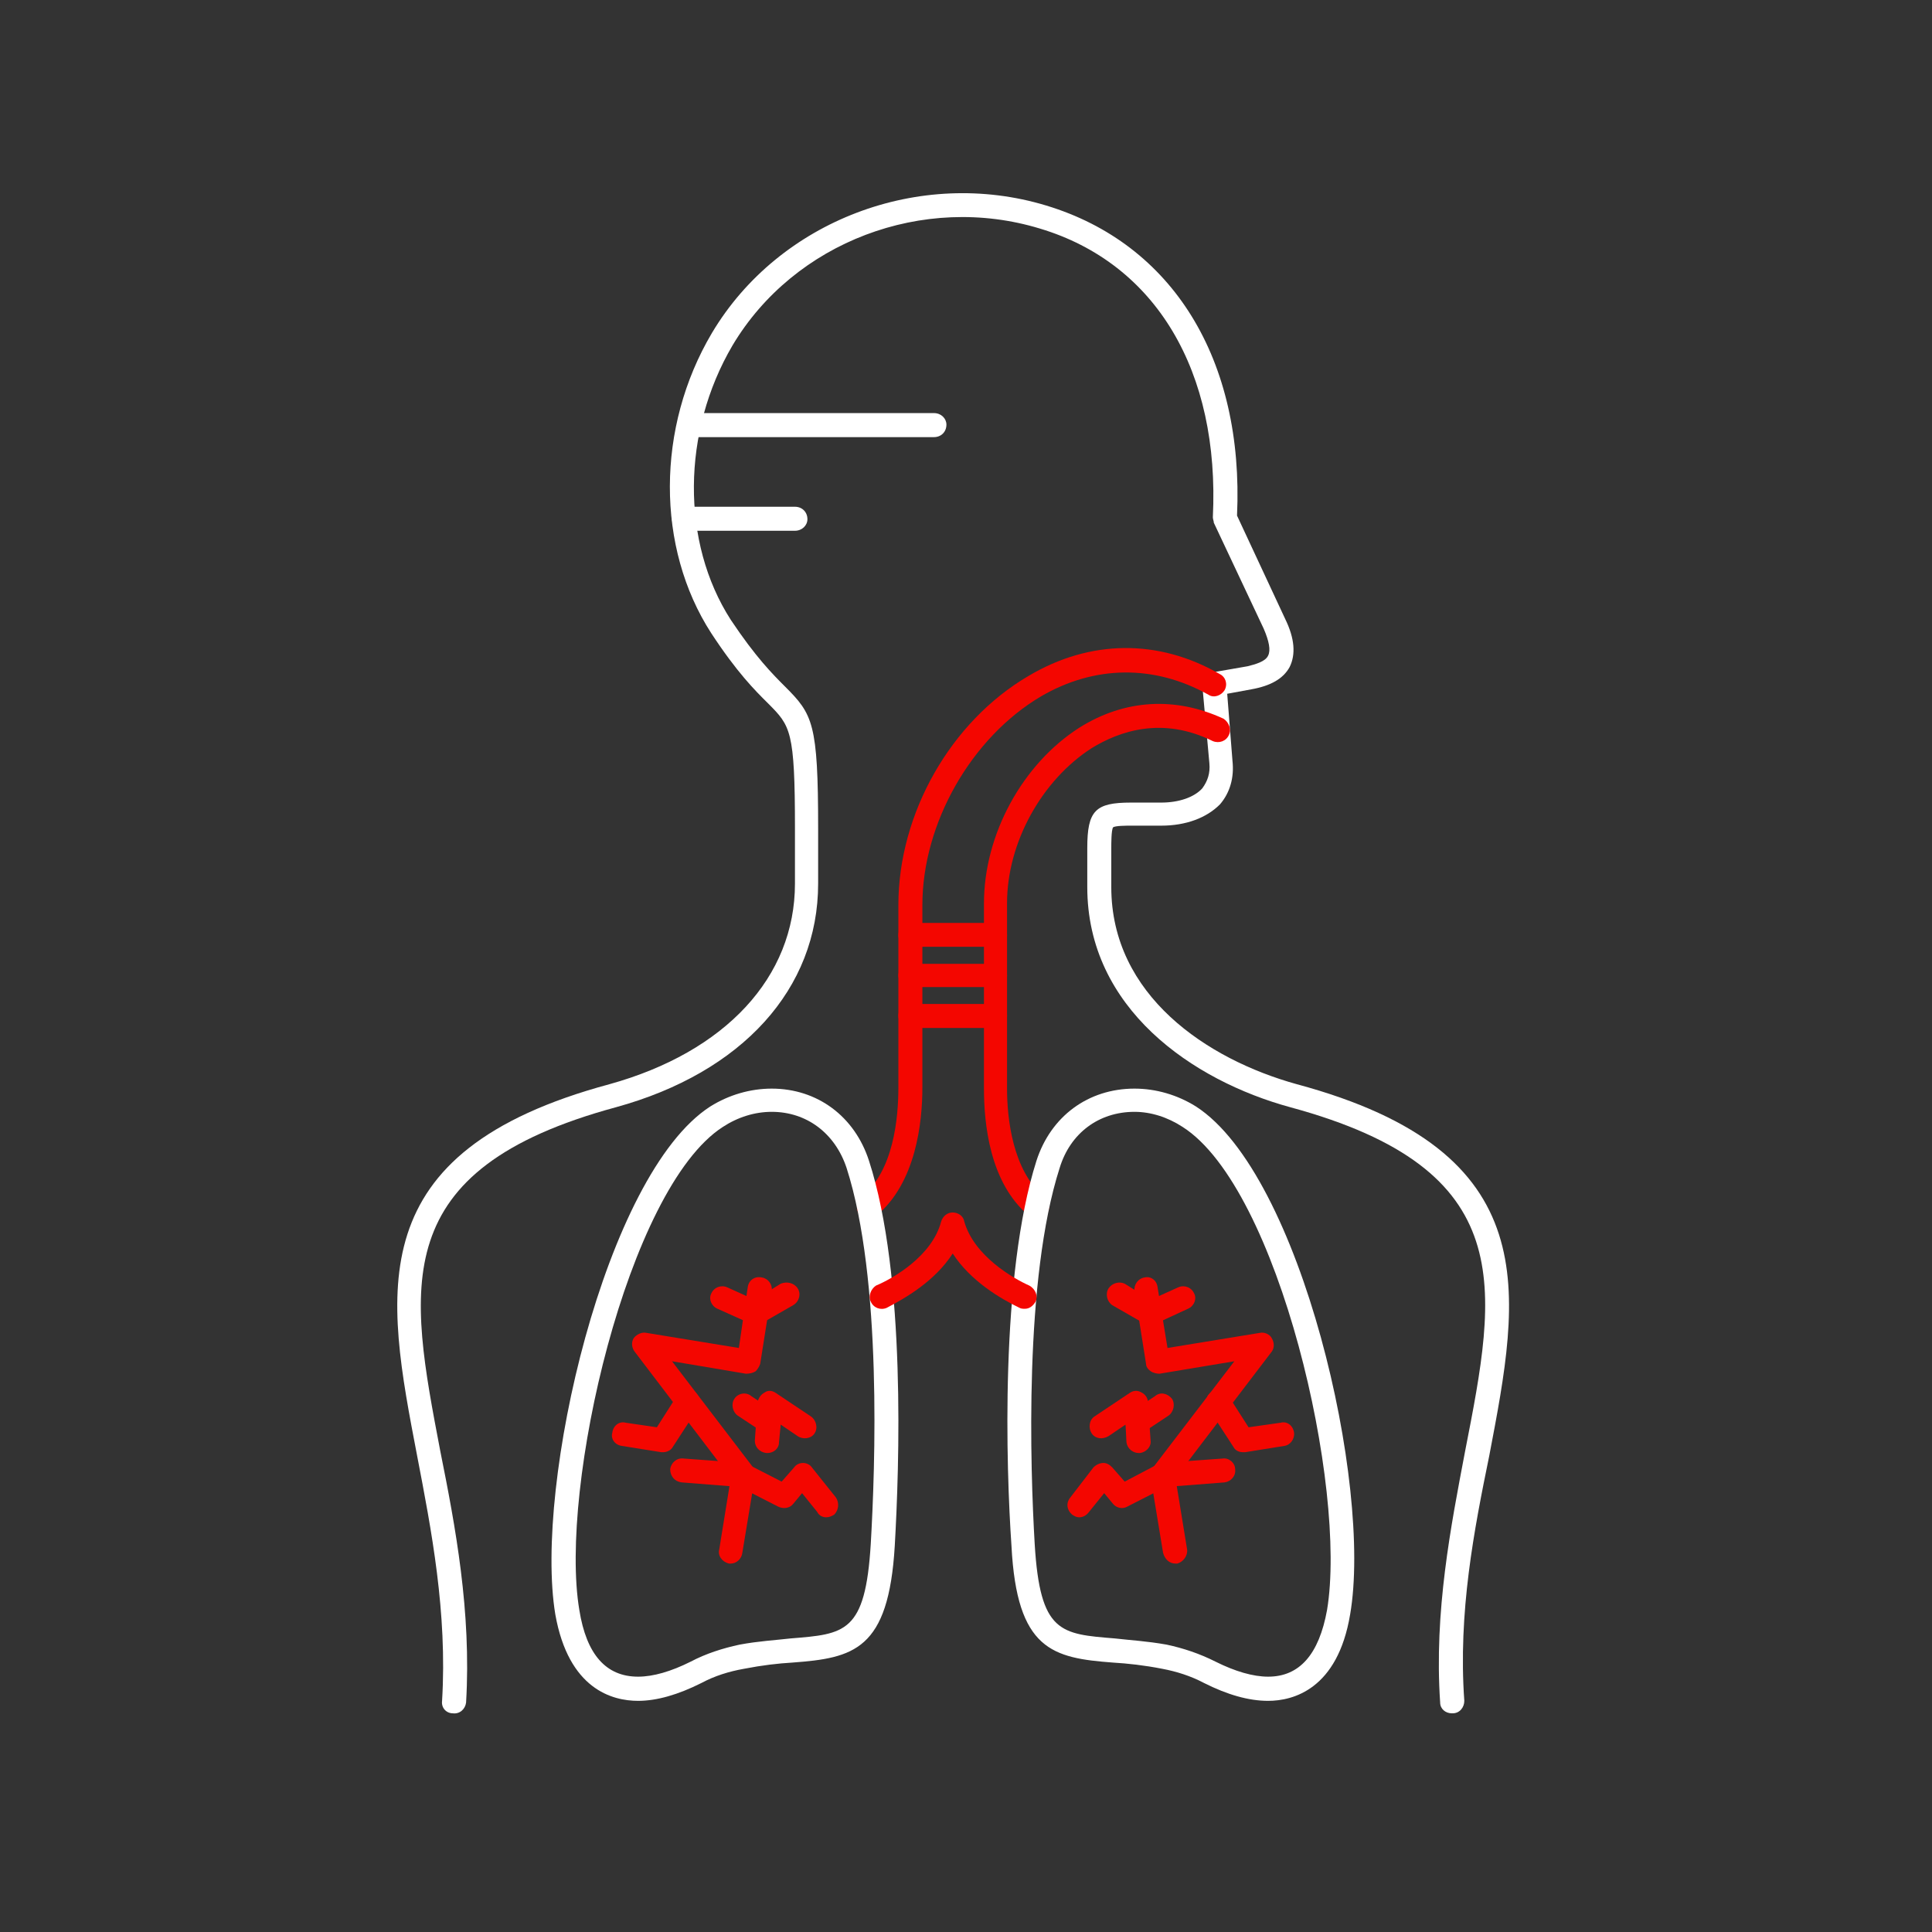 <svg version="1.2" preserveAspectRatio="xMidYMid meet" height="75" viewBox="0 0 56.25 56.25" zoomAndPan="magnify" width="75" xmlns:xlink="http://www.w3.org/1999/xlink" xmlns="http://www.w3.org/2000/svg"><rect x="0" y="0" width="56.25" height="56.25" fill="#333333" stroke="none"/><defs><clipPath id="b36b7ef2c8"><path d="M 11.566 5.551 L 44 5.551 L 44 49.957 L 11.566 49.957 Z M 11.566 5.551"></path></clipPath><clipPath id="0d3be33184"><path d="M 16 31 L 27 31 L 27 49.957 L 16 49.957 Z M 16 31"></path></clipPath><clipPath id="175cad9103"><path d="M 29 31 L 40 31 L 40 49.957 L 29 49.957 Z M 29 31"></path></clipPath></defs><g id="b1ca8f225e"><g clip-path="url(#b36b7ef2c8)" clip-rule="nonzero"><path d="M 42.27 49.883 C 42.086 49.883 41.93 49.754 41.93 49.57 C 41.75 46.926 42.242 44.434 42.656 42.254 C 43.59 37.48 44.266 34.055 37.57 32.238 C 34.719 31.461 31.656 29.359 31.656 25.828 L 31.656 24.691 C 31.656 23.598 31.891 23.367 32.926 23.367 L 33.809 23.367 C 34.328 23.367 34.77 23.211 35.004 22.953 C 35.16 22.742 35.238 22.512 35.211 22.223 L 35.004 19.941 C 34.977 19.758 35.105 19.605 35.289 19.578 L 36.324 19.398 C 36.535 19.344 36.844 19.266 36.922 19.086 C 37 18.93 36.949 18.668 36.793 18.305 L 35.34 15.219 C 35.34 15.168 35.312 15.117 35.312 15.062 C 35.52 10.809 33.652 7.668 30.281 6.656 C 26.879 5.617 23.121 7.047 21.328 10.055 C 19.848 12.574 19.824 15.789 21.277 18.047 C 22.004 19.137 22.496 19.629 22.859 19.992 C 23.664 20.797 23.82 21.055 23.82 24.117 L 23.82 25.727 C 23.82 28.789 21.613 31.227 17.93 32.238 C 11.234 34.055 11.91 37.48 12.82 42.254 C 13.258 44.434 13.727 46.926 13.57 49.57 C 13.547 49.754 13.391 49.91 13.184 49.883 C 13 49.883 12.844 49.73 12.871 49.52 C 13.027 46.949 12.559 44.539 12.145 42.387 C 11.234 37.637 10.434 33.535 17.746 31.566 C 21.121 30.629 23.145 28.449 23.145 25.727 L 23.145 24.117 C 23.145 21.266 23.016 21.137 22.367 20.484 C 21.977 20.098 21.457 19.578 20.707 18.434 C 19.098 15.945 19.098 12.441 20.73 9.691 C 22.68 6.422 26.777 4.867 30.461 5.984 C 34.145 7.098 36.223 10.469 36.016 15.012 L 37.418 18.02 C 37.699 18.594 37.727 19.059 37.547 19.422 C 37.363 19.758 37 19.969 36.43 20.07 L 35.73 20.199 L 35.883 22.148 C 35.938 22.641 35.809 23.082 35.52 23.418 C 35.133 23.809 34.535 24.039 33.809 24.039 L 32.926 24.039 C 32.797 24.039 32.461 24.039 32.406 24.09 C 32.355 24.172 32.355 24.559 32.355 24.691 L 32.355 25.828 C 32.355 28.973 35.133 30.84 37.754 31.566 C 45.07 33.535 44.266 37.637 43.359 42.387 C 42.918 44.539 42.449 46.949 42.633 49.52 C 42.633 49.703 42.504 49.883 42.293 49.883 Z M 42.27 49.883" style="stroke:none;fill-rule:evenodd;fill:#ffffff;fill-opacity:1;"></path></g><path d="M 25.301 35.484 C 25.195 35.484 25.09 35.434 25.012 35.352 C 24.91 35.199 24.938 34.992 25.066 34.859 C 26.027 34.109 26.156 32.523 26.156 31.668 L 26.156 26.352 C 26.156 23.676 27.684 21.004 29.945 19.68 C 31.734 18.617 33.73 18.594 35.52 19.629 C 35.68 19.707 35.754 19.914 35.652 20.098 C 35.551 20.254 35.34 20.332 35.184 20.227 C 33.602 19.344 31.863 19.367 30.305 20.277 C 28.285 21.473 26.855 23.961 26.855 26.352 L 26.855 31.668 C 26.855 32.656 26.676 34.445 25.504 35.406 C 25.453 35.457 25.375 35.484 25.301 35.484 Z M 30.203 35.484 C 30.125 35.484 30.047 35.457 29.969 35.406 C 28.801 34.445 28.648 32.68 28.648 31.695 L 28.648 26.297 C 28.648 24.301 29.762 22.25 31.422 21.188 C 32.746 20.355 34.223 20.277 35.625 20.926 C 35.781 21.031 35.859 21.238 35.781 21.395 C 35.703 21.578 35.496 21.652 35.312 21.578 C 33.836 20.848 32.59 21.289 31.785 21.781 C 30.332 22.715 29.32 24.531 29.32 26.297 L 29.32 31.695 C 29.32 32.551 29.477 34.082 30.41 34.859 C 30.566 34.992 30.594 35.199 30.461 35.352 C 30.41 35.434 30.305 35.484 30.203 35.484 Z M 30.203 35.484" style="stroke:none;fill-rule:evenodd;fill:#f40600;fill-opacity:1;"></path><path d="M 27.191 12.727 L 20.059 12.727 C 19.875 12.727 19.719 12.574 19.719 12.363 C 19.719 12.184 19.875 12.027 20.059 12.027 L 27.191 12.027 C 27.402 12.027 27.555 12.184 27.555 12.363 C 27.555 12.574 27.402 12.727 27.191 12.727 Z M 27.191 12.727" style="stroke:none;fill-rule:evenodd;fill:#ffffff;fill-opacity:1;"></path><path d="M 23.145 15.453 L 19.902 15.453 C 19.719 15.453 19.566 15.297 19.566 15.117 C 19.566 14.906 19.719 14.754 19.902 14.754 L 23.145 14.754 C 23.352 14.754 23.508 14.906 23.508 15.117 C 23.508 15.297 23.352 15.453 23.145 15.453 Z M 23.145 15.453" style="stroke:none;fill-rule:evenodd;fill:#ffffff;fill-opacity:1;"></path><path d="M 21.277 45.523 C 21.25 45.523 21.223 45.523 21.223 45.523 C 21.02 45.473 20.891 45.289 20.941 45.109 L 21.277 43.031 L 18.477 39.352 C 18.398 39.246 18.371 39.09 18.449 38.961 C 18.527 38.855 18.684 38.777 18.812 38.805 L 21.512 39.246 L 21.77 37.48 C 21.797 37.273 21.977 37.145 22.188 37.195 C 22.367 37.223 22.496 37.402 22.469 37.586 L 22.133 39.711 C 22.105 39.789 22.055 39.867 22.004 39.922 C 21.926 39.973 21.824 39.996 21.719 39.996 L 19.566 39.633 L 21.926 42.723 C 21.977 42.801 22.004 42.902 21.977 43.008 L 21.613 45.211 C 21.59 45.395 21.434 45.523 21.277 45.523 Z M 21.277 45.523" style="stroke:none;fill-rule:evenodd;fill:#f40600;fill-opacity:1;"></path><path d="M 24.055 44.176 C 23.949 44.176 23.844 44.125 23.793 44.02 L 23.352 43.473 L 23.094 43.785 C 22.992 43.914 22.809 43.941 22.652 43.863 L 21.535 43.293 L 19.848 43.16 C 19.645 43.137 19.512 42.98 19.512 42.773 C 19.539 42.594 19.695 42.438 19.902 42.465 L 21.664 42.594 C 21.719 42.594 21.77 42.617 21.797 42.645 L 22.758 43.137 L 23.121 42.723 C 23.172 42.645 23.273 42.594 23.379 42.594 C 23.484 42.594 23.586 42.645 23.637 42.723 L 24.34 43.602 C 24.441 43.762 24.418 43.965 24.289 44.098 C 24.207 44.148 24.133 44.176 24.055 44.176 Z M 24.055 44.176" style="stroke:none;fill-rule:evenodd;fill:#f40600;fill-opacity:1;"></path><path d="M 22.004 38.57 C 21.953 38.57 21.926 38.57 21.875 38.547 L 20.891 38.105 C 20.707 38.027 20.629 37.816 20.707 37.664 C 20.785 37.48 20.992 37.402 21.172 37.48 L 21.977 37.844 L 22.73 37.375 C 22.91 37.301 23.121 37.352 23.223 37.508 C 23.328 37.664 23.273 37.895 23.094 38 L 22.188 38.52 C 22.133 38.57 22.082 38.57 22.004 38.57 Z M 22.004 38.57" style="stroke:none;fill-rule:evenodd;fill:#f40600;fill-opacity:1;"></path><path d="M 22.34 42.305 C 22.316 42.305 22.316 42.305 22.316 42.305 C 22.105 42.281 21.977 42.125 21.977 41.945 L 22.055 40.828 C 22.082 40.699 22.16 40.594 22.262 40.543 C 22.367 40.465 22.496 40.488 22.602 40.566 L 23.613 41.242 C 23.766 41.348 23.82 41.582 23.715 41.734 C 23.613 41.891 23.379 41.918 23.223 41.812 L 22.73 41.477 L 22.68 41.996 C 22.68 42.176 22.523 42.305 22.34 42.305 Z M 22.34 42.305" style="stroke:none;fill-rule:evenodd;fill:#f40600;fill-opacity:1;"></path><path d="M 22.367 41.762 C 22.316 41.762 22.238 41.734 22.188 41.684 L 21.484 41.219 C 21.328 41.113 21.277 40.879 21.383 40.723 C 21.484 40.566 21.719 40.516 21.875 40.648 L 22.574 41.113 C 22.73 41.219 22.781 41.449 22.652 41.605 C 22.602 41.684 22.496 41.762 22.367 41.762 Z M 22.367 41.762" style="stroke:none;fill-rule:evenodd;fill:#f40600;fill-opacity:1;"></path><path d="M 19.305 42.281 C 19.281 42.281 19.254 42.281 19.254 42.281 L 18.109 42.098 C 17.906 42.074 17.773 41.891 17.828 41.711 C 17.852 41.504 18.035 41.371 18.215 41.422 L 19.125 41.555 L 19.719 40.621 C 19.824 40.465 20.059 40.414 20.215 40.516 C 20.367 40.621 20.422 40.828 20.316 41.008 L 19.59 42.125 C 19.539 42.227 19.41 42.281 19.305 42.281 Z M 19.305 42.281" style="stroke:none;fill-rule:evenodd;fill:#f40600;fill-opacity:1;"></path><g clip-path="url(#0d3be33184)" clip-rule="nonzero"><path d="M 18.578 49.52 C 17.828 49.52 16.555 49.184 16.168 47.004 C 15.543 43.242 17.617 34.188 20.68 32.215 C 21.223 31.875 21.848 31.695 22.469 31.695 C 23.793 31.695 24.883 32.5 25.301 33.797 C 26.387 37.145 26.18 42.746 26.051 45.008 C 25.871 48.043 24.859 48.273 23.066 48.406 C 22.652 48.43 22.188 48.484 21.664 48.586 C 21.223 48.664 20.809 48.793 20.422 49 C 19.746 49.34 19.125 49.52 18.578 49.52 Z M 22.469 32.371 C 21.977 32.371 21.484 32.523 21.043 32.812 C 18.27 34.602 16.27 43.32 16.867 46.875 C 17.074 48.172 17.645 48.816 18.578 48.816 C 19.02 48.816 19.539 48.664 20.109 48.379 C 20.551 48.145 21.043 47.988 21.535 47.883 C 22.082 47.781 22.574 47.754 23.016 47.703 C 24.598 47.574 25.195 47.551 25.352 44.953 C 25.48 42.746 25.688 37.246 24.648 34.004 C 24.312 32.992 23.484 32.371 22.469 32.371 Z M 22.469 32.371" style="stroke:none;fill-rule:evenodd;fill:#ffffff;fill-opacity:1;"></path></g><g clip-path="url(#175cad9103)" clip-rule="nonzero"><path d="M 36.922 49.52 C 36.352 49.52 35.73 49.34 35.055 49 C 34.664 48.793 34.25 48.664 33.836 48.586 C 33.316 48.484 32.824 48.43 32.406 48.406 C 30.645 48.273 29.605 48.043 29.449 45.008 C 29.293 42.746 29.113 37.145 30.176 33.797 C 30.594 32.5 31.684 31.695 33.031 31.695 C 33.652 31.695 34.277 31.875 34.82 32.215 C 37.883 34.188 39.961 43.242 39.309 47.004 C 38.945 49.184 37.648 49.52 36.922 49.52 Z M 33.031 32.371 C 31.992 32.371 31.16 32.992 30.852 34.004 C 29.812 37.246 29.996 42.746 30.125 44.953 C 30.281 47.551 30.879 47.574 32.461 47.703 C 32.898 47.754 33.395 47.781 33.965 47.883 C 34.457 47.988 34.926 48.145 35.391 48.379 C 35.961 48.664 36.484 48.816 36.922 48.816 C 37.832 48.816 38.402 48.172 38.637 46.875 C 39.23 43.32 37.234 34.602 34.434 32.812 C 33.992 32.523 33.5 32.371 33.031 32.371 Z M 33.031 32.371" style="stroke:none;fill-rule:evenodd;fill:#ffffff;fill-opacity:1;"></path></g><path d="M 34.223 45.523 C 34.043 45.523 33.914 45.395 33.863 45.211 L 33.5 43.008 C 33.5 42.902 33.523 42.801 33.574 42.723 L 35.938 39.633 L 33.758 39.996 C 33.68 39.996 33.574 39.973 33.5 39.922 C 33.422 39.867 33.367 39.789 33.367 39.711 L 33.031 37.586 C 33.008 37.402 33.137 37.223 33.316 37.195 C 33.5 37.145 33.68 37.273 33.703 37.48 L 33.992 39.246 L 36.688 38.805 C 36.816 38.777 36.977 38.855 37.027 38.961 C 37.105 39.09 37.105 39.246 37.027 39.352 L 34.223 43.031 L 34.562 45.109 C 34.586 45.289 34.457 45.473 34.277 45.523 C 34.25 45.523 34.223 45.523 34.223 45.523 Z M 34.223 45.523" style="stroke:none;fill-rule:evenodd;fill:#f40600;fill-opacity:1;"></path><path d="M 31.422 44.176 C 31.344 44.176 31.293 44.148 31.215 44.098 C 31.059 43.965 31.031 43.762 31.16 43.602 L 31.836 42.723 C 31.914 42.645 32.02 42.594 32.125 42.594 C 32.227 42.594 32.305 42.645 32.383 42.723 L 32.746 43.137 L 33.68 42.645 C 33.73 42.617 33.781 42.594 33.809 42.594 L 35.602 42.465 C 35.781 42.438 35.961 42.594 35.961 42.773 C 35.988 42.98 35.832 43.137 35.652 43.16 L 33.941 43.293 L 32.824 43.863 C 32.695 43.941 32.512 43.914 32.406 43.785 L 32.148 43.473 L 31.707 44.02 C 31.629 44.125 31.527 44.176 31.422 44.176 Z M 31.422 44.176" style="stroke:none;fill-rule:evenodd;fill:#f40600;fill-opacity:1;"></path><path d="M 33.473 38.57 C 33.422 38.57 33.367 38.57 33.289 38.52 L 32.383 38 C 32.227 37.895 32.176 37.664 32.277 37.508 C 32.383 37.352 32.59 37.301 32.746 37.375 L 33.5 37.844 L 34.305 37.48 C 34.484 37.402 34.691 37.48 34.77 37.664 C 34.848 37.816 34.77 38.027 34.586 38.105 L 33.629 38.547 C 33.574 38.57 33.523 38.57 33.473 38.57 Z M 33.473 38.57" style="stroke:none;fill-rule:evenodd;fill:#f40600;fill-opacity:1;"></path><path d="M 33.16 42.305 C 32.98 42.305 32.824 42.176 32.797 41.996 L 32.77 41.477 L 32.277 41.812 C 32.098 41.918 31.891 41.891 31.785 41.734 C 31.684 41.582 31.707 41.348 31.863 41.242 L 32.875 40.566 C 32.98 40.488 33.109 40.465 33.238 40.543 C 33.34 40.594 33.422 40.699 33.422 40.828 L 33.5 41.945 C 33.523 42.125 33.367 42.281 33.188 42.305 Z M 33.16 42.305" style="stroke:none;fill-rule:evenodd;fill:#f40600;fill-opacity:1;"></path><path d="M 33.109 41.762 C 33.008 41.762 32.898 41.684 32.824 41.605 C 32.719 41.449 32.77 41.219 32.926 41.113 L 33.629 40.648 C 33.781 40.516 33.992 40.566 34.121 40.723 C 34.223 40.879 34.172 41.113 34.016 41.219 L 33.316 41.684 C 33.266 41.734 33.188 41.762 33.109 41.762 Z M 33.109 41.762" style="stroke:none;fill-rule:evenodd;fill:#f40600;fill-opacity:1;"></path><path d="M 36.195 42.281 C 36.066 42.281 35.961 42.227 35.91 42.125 L 35.184 41.008 C 35.078 40.828 35.105 40.621 35.289 40.516 C 35.445 40.414 35.652 40.465 35.754 40.621 L 36.352 41.555 L 37.289 41.422 C 37.469 41.371 37.648 41.504 37.676 41.711 C 37.699 41.891 37.57 42.074 37.391 42.098 L 36.25 42.281 C 36.223 42.281 36.223 42.281 36.195 42.281 Z M 36.195 42.281" style="stroke:none;fill-rule:evenodd;fill:#f40600;fill-opacity:1;"></path><path d="M 29.84 38.105 C 29.789 38.105 29.734 38.105 29.684 38.078 C 29.141 37.816 28.258 37.301 27.738 36.496 C 27.219 37.301 26.363 37.793 25.816 38.078 C 25.637 38.156 25.43 38.078 25.352 37.895 C 25.273 37.742 25.352 37.531 25.504 37.43 C 26 37.223 27.141 36.57 27.402 35.562 C 27.453 35.406 27.582 35.301 27.738 35.301 C 27.895 35.301 28.051 35.406 28.074 35.562 C 28.359 36.57 29.504 37.223 29.969 37.43 C 30.152 37.531 30.227 37.742 30.152 37.895 C 30.074 38.027 29.969 38.105 29.84 38.105 Z M 29.84 38.105" style="stroke:none;fill-rule:evenodd;fill:#f40600;fill-opacity:1;"></path><path d="M 28.984 27.566 L 26.52 27.566 C 26.309 27.566 26.156 27.414 26.156 27.234 C 26.156 27.023 26.309 26.871 26.52 26.871 L 28.984 26.871 C 29.164 26.871 29.32 27.023 29.32 27.234 C 29.32 27.414 29.164 27.566 28.984 27.566 Z M 28.984 27.566" style="stroke:none;fill-rule:evenodd;fill:#f40600;fill-opacity:1;"></path><path d="M 28.984 28.738 L 26.52 28.738 C 26.309 28.738 26.156 28.582 26.156 28.398 C 26.156 28.219 26.309 28.062 26.52 28.062 L 28.984 28.062 C 29.164 28.062 29.32 28.219 29.32 28.398 C 29.32 28.582 29.164 28.738 28.984 28.738 Z M 28.984 28.738" style="stroke:none;fill-rule:evenodd;fill:#f40600;fill-opacity:1;"></path><path d="M 28.984 29.93 L 26.52 29.93 C 26.309 29.93 26.156 29.777 26.156 29.566 C 26.156 29.387 26.309 29.23 26.52 29.23 L 28.984 29.23 C 29.164 29.23 29.32 29.387 29.32 29.566 C 29.32 29.777 29.164 29.93 28.984 29.93 Z M 28.984 29.93" style="stroke:none;fill-rule:evenodd;fill:#f40600;fill-opacity:1;"></path></g></svg>